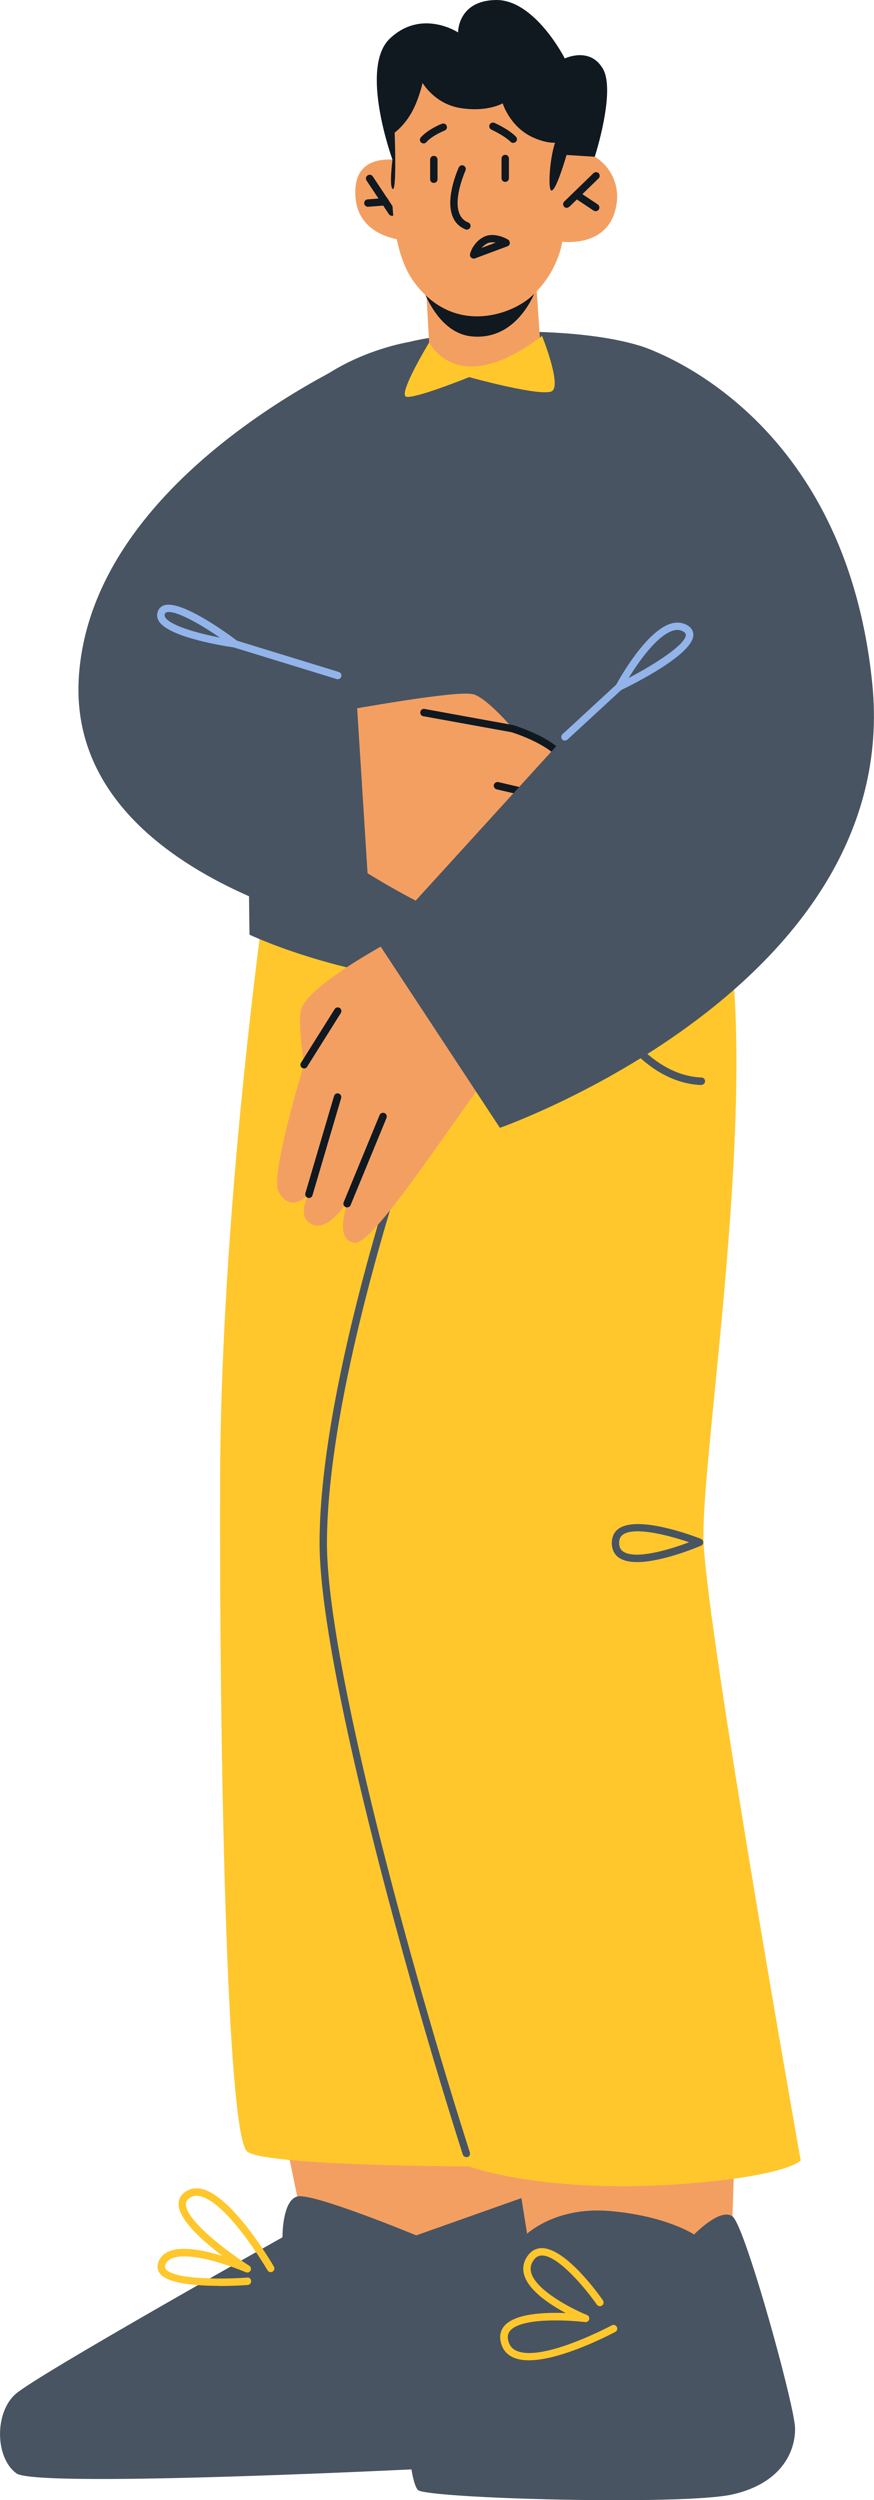 <svg width="329" height="941" viewBox="0 0 329 941" fill="none" xmlns="http://www.w3.org/2000/svg">
<g clip-path="url(#clip0_1308_8007)">
<path d="M100.82 772.487L114.619 839.948L159.187 864.181L199.86 849.697L192.237 771.262L100.82 772.487Z" fill="#F27A5F"/>
<path d="M107.887 807.192L203.365 805.855L220.057 849.418L114.619 839.948L107.887 807.192Z" fill="#F49F62"/>
<path d="M210.988 849.531L186.506 897.94L171.038 928.635C171.038 928.635 14.244 936.768 6.176 930.919C-1.836 925.07 -2.114 908.191 5.787 901.116C13.632 894.041 106.329 842.067 106.329 842.067C106.329 842.067 106.162 828.14 111.948 826.691C117.791 825.243 156.683 841.342 156.683 841.342L201.64 825.41L211.099 849.587L210.988 849.531Z" fill="#485461"/>
<path d="M188.676 779.561L199.859 849.696L275.252 848.694L277.477 778.336L188.676 779.561Z" fill="#F49F62"/>
<path d="M199.861 849.698L194.297 814.658L276.366 813.488L275.253 848.695L199.861 849.698Z" fill="#F49F62"/>
<path d="M299.288 913.984C299.399 922.618 294.28 934.595 275.808 938.829C257.335 943.063 160.299 940.389 157.294 937.158C155.681 935.431 154.568 928.412 153.845 922.117C153.121 915.432 154.679 908.636 158.296 902.954L197.133 841.843C197.133 841.843 207.927 830.424 229.237 832.15C250.547 833.877 261.286 841.008 261.286 841.008C261.286 841.008 271.023 830.869 275.697 834.156C279.591 836.886 293.168 884.125 297.786 905.126C298.732 909.416 299.288 912.647 299.288 914.095V913.984Z" fill="#485461"/>
<path d="M101.933 322.32C101.933 322.32 83.183 445.934 82.849 557.347C82.57 652.662 85.074 804.574 93.198 809.922C101.321 815.27 176.602 815.381 176.602 815.381C176.602 815.381 204.701 825.966 257.948 821.899C296.618 818.947 301.403 813.153 301.403 813.153C301.403 813.153 266.405 615.951 264.847 580.41C263.345 545.983 292 379.642 266.795 324.493C243.593 273.688 101.878 322.264 101.878 322.264L101.933 322.32Z" fill="#FFC72C"/>
<path d="M153.844 128.739C153.844 128.739 116.009 134.811 103.49 162.943C90.971 191.075 93.92 351.789 93.92 351.789C93.92 351.789 144.552 376.077 205.367 369.95C266.181 363.822 277.699 352.513 277.699 352.513L270.41 264.162C270.41 264.162 263.121 140.772 247.931 132.973C228.068 122.778 176.378 123.057 153.844 128.739Z" fill="#485461"/>
<path d="M157.907 62.002C157.907 62.002 134.482 53.591 133.759 71.417C132.925 92.084 157.406 90.803 157.406 90.803L157.907 62.002Z" fill="#F49F62"/>
<path d="M147.557 81.222C147.112 81.222 146.667 80.999 146.388 80.609L137.987 67.964C137.542 67.296 137.709 66.46 138.376 66.014C139.044 65.569 139.878 65.736 140.324 66.404L148.725 79.05C149.17 79.718 149.003 80.554 148.336 80.999C148.113 81.167 147.835 81.222 147.557 81.222Z" fill="#101820"/>
<path d="M138.489 77.824C137.765 77.824 137.153 77.267 137.098 76.543C137.042 75.763 137.598 75.095 138.377 75.039L144.887 74.538C145.666 74.37 146.334 75.039 146.389 75.819C146.445 76.599 145.889 77.267 145.11 77.323L138.6 77.824H138.489Z" fill="#101820"/>
<path d="M201.975 108.407L203.589 132.416C203.589 132.416 194.631 137.931 183.057 138.823C167.423 139.992 161.636 131.024 161.636 131.024L160.078 102.836L201.975 108.351V108.407Z" fill="#F49F62"/>
<path d="M201.975 108.353C201.975 108.353 195.632 128.24 177.716 126.625C163.305 125.344 158.02 105.289 158.02 105.289L201.975 108.353Z" fill="#101820"/>
<path d="M149.507 42.786C149.507 42.786 142.052 87.352 155.795 106.069C170.539 126.179 191.849 118.659 199.639 111.918C210.099 102.838 211.657 90.972 211.657 90.972C211.657 90.972 226.903 93.089 231.187 80.5C235.694 67.241 225.679 57.381 218.112 57.214C210.545 57.047 209.71 58.495 209.71 58.495L211.101 44.569C211.101 44.569 162.249 -3.729 149.452 42.842L149.507 42.786Z" fill="#F49F62"/>
<path d="M213.379 78.268C212.989 78.268 212.655 78.101 212.377 77.822C211.821 77.265 211.876 76.374 212.377 75.873L223.394 65.177C223.95 64.675 224.841 64.675 225.341 65.177C225.898 65.734 225.842 66.625 225.341 67.126L214.325 77.822C214.325 77.822 213.713 78.212 213.379 78.212V78.268Z" fill="#101820"/>
<path d="M224.229 79.494C224.229 79.494 223.672 79.438 223.45 79.271L216.272 74.48C215.66 74.035 215.437 73.199 215.883 72.531C216.328 71.918 217.162 71.695 217.83 72.141L225.008 76.931C225.62 77.377 225.842 78.213 225.397 78.881C225.119 79.271 224.674 79.494 224.229 79.494Z" fill="#101820"/>
<path d="M190.18 68.464C189.401 68.464 188.789 67.851 188.789 67.071V59.662C188.789 58.882 189.401 58.27 190.18 58.27C190.959 58.27 191.571 58.882 191.571 59.662V67.071C191.571 67.851 190.959 68.464 190.18 68.464Z" fill="#101820"/>
<path d="M163.305 68.855C162.526 68.855 161.914 68.242 161.914 67.462V60.053C161.914 59.273 162.526 58.66 163.305 58.66C164.084 58.66 164.696 59.273 164.696 60.053V67.462C164.696 68.242 164.084 68.855 163.305 68.855Z" fill="#101820"/>
<path d="M175.768 86.461C175.768 86.461 175.434 86.461 175.268 86.349C172.931 85.402 171.261 83.787 170.371 81.447C167.534 74.428 172.486 63.454 172.708 63.008C173.042 62.284 173.877 62.005 174.544 62.34C175.212 62.674 175.546 63.509 175.212 64.178C175.212 64.289 170.538 74.484 172.931 80.389C173.598 82.004 174.656 83.118 176.269 83.731C176.992 84.01 177.326 84.845 177.048 85.514C176.825 86.071 176.325 86.405 175.768 86.405V86.461Z" fill="#101820"/>
<path d="M159.467 53.983C159.133 53.983 158.799 53.872 158.521 53.649C157.965 53.148 157.909 52.256 158.41 51.699C161.08 48.691 166.144 46.63 166.366 46.574C167.034 46.296 167.868 46.63 168.147 47.354C168.425 48.078 168.091 48.858 167.368 49.137C167.368 49.137 162.694 50.975 160.468 53.538C160.19 53.872 159.801 53.983 159.411 53.983H159.467Z" fill="#101820"/>
<path d="M193.24 53.815C192.906 53.815 192.517 53.648 192.238 53.425C189.79 50.974 185.061 48.857 185.005 48.802C184.282 48.467 184.004 47.688 184.282 46.963C184.616 46.239 185.45 45.961 186.118 46.239C186.341 46.35 191.404 48.579 194.186 51.42C194.742 51.977 194.742 52.868 194.186 53.37C193.908 53.648 193.574 53.76 193.184 53.76L193.24 53.815Z" fill="#101820"/>
<path d="M213.269 58.325C213.269 58.325 209.318 72.141 207.538 71.695C205.757 71.249 207.427 49.691 212.49 48.521C217.553 47.351 213.269 58.325 213.269 58.325Z" fill="#101820"/>
<path d="M82.348 860.34C73.78 860.34 62.874 859.504 60.092 855.549C59.425 854.658 58.868 853.098 59.759 851.037C61.817 846.302 68.272 845.187 78.954 847.75C80.568 848.14 82.181 848.586 83.684 849.031C76.395 843.516 67.214 835.439 67.214 829.534C67.214 828.141 67.715 826.191 70.052 824.743C71.832 823.629 73.835 823.35 76.117 823.907C87.69 826.748 102.49 852.039 103.102 853.098C103.492 853.766 103.269 854.602 102.601 854.992C101.934 855.382 101.099 855.159 100.71 854.491C100.543 854.212 85.909 829.2 75.449 826.637C73.947 826.247 72.667 826.414 71.554 827.138C70.163 828.03 69.996 828.977 69.996 829.59C69.996 836.107 87.189 848.53 93.81 852.764C94.422 853.154 94.645 853.933 94.311 854.602C93.977 855.215 93.198 855.493 92.531 855.215C92.475 855.215 85.576 852.207 78.287 850.48C73.112 849.254 64.21 847.861 62.318 852.207C61.928 853.154 62.151 853.655 62.374 853.989C65.156 857.833 82.627 858 93.031 857.22C93.922 857.109 94.478 857.722 94.534 858.501C94.589 859.281 94.033 859.95 93.254 860.006C92.141 860.117 87.69 860.395 82.404 860.395L82.348 860.34Z" fill="#FFC72C"/>
<path d="M199.026 888.359C197.023 888.359 195.187 888.08 193.629 887.467C191.237 886.52 189.568 884.849 188.789 882.454C187.62 879.111 188.677 876.827 189.735 875.546C193.685 870.7 205.147 870.254 212.992 870.588C206.983 867.357 198.971 862.121 197.302 856.16C196.578 853.598 197.079 851.091 198.748 848.862C200.084 847.08 201.92 846.133 204.034 846.133C213.159 846.3 225.567 863.792 226.958 865.797C227.403 866.41 227.236 867.301 226.624 867.747C226.012 868.193 225.122 868.026 224.677 867.413C221.116 862.288 210.488 849.03 204.09 848.918C202.754 848.918 201.808 849.419 200.974 850.534C199.805 852.093 199.472 853.709 199.972 855.436C201.864 862.232 215.718 869.195 220.949 871.312C221.616 871.591 221.95 872.259 221.783 872.928C221.616 873.596 221.004 874.042 220.281 873.986C213.827 873.206 196.078 872.204 191.96 877.329C191.07 878.443 190.903 879.835 191.515 881.618C192.071 883.234 193.129 884.292 194.742 884.905C204.757 888.86 230.018 875.323 230.296 875.212C230.964 874.822 231.798 875.1 232.188 875.769C232.577 876.437 232.299 877.273 231.632 877.663C230.686 878.164 211.545 888.359 199.138 888.359H199.026Z" fill="#FFC72C"/>
<path d="M204.032 126.402C204.032 126.402 211.432 144.786 207.815 147.181C204.199 149.576 176.601 141.945 176.601 141.945C176.601 141.945 156.07 150.245 152.899 149.298C149.727 148.351 161.579 128.853 161.579 128.853C161.579 128.853 171.983 150.858 204.088 126.402H204.032Z" fill="#FFC72C"/>
<path d="M175.543 811.874C174.931 811.874 174.431 811.484 174.208 810.927C152.564 743.131 120.293 625.924 120.293 580.746C120.293 524.371 148.836 438.916 152.731 427.441L118.345 414.238C117.622 413.96 117.288 413.18 117.566 412.456C117.845 411.731 118.679 411.341 119.347 411.676L155.012 425.38C155.736 425.658 156.069 426.438 155.847 427.162C155.513 428.109 123.13 521.084 123.075 580.857C123.075 625.701 155.235 742.574 176.879 810.147C177.101 810.871 176.712 811.651 175.988 811.874C175.822 811.874 175.71 811.929 175.543 811.929V811.874Z" fill="#485461"/>
<path d="M147.723 60.221C147.723 60.221 146.388 70.694 147.89 71.139C149.393 71.585 148.558 49.915 148.558 49.915C148.558 49.915 151.952 47.52 154.79 42.617C157.627 37.715 159.074 31.198 159.074 31.198C159.074 31.198 163.637 39.275 173.652 40.723C183.667 42.227 189.231 38.885 189.231 38.885C189.231 38.885 191.957 48.077 201.194 51.976C210.43 55.82 212.989 52.143 212.989 52.143L213.268 58.327L223.895 58.995C223.895 58.995 231.907 34.15 226.899 25.794C221.947 17.438 212.6 22.006 212.6 22.006C212.6 21.95 201.305 -0.221 186.672 0.002C172.261 0.224 172.428 12.201 172.428 12.201C172.428 12.201 158.74 3.177 146.778 14.485C135.093 25.515 147.779 60.221 147.779 60.221H147.723Z" fill="#101820"/>
<path d="M264.013 408.39C241.423 407.498 228.292 382.263 227.735 381.149C227.401 380.48 227.68 379.645 228.347 379.255C229.015 378.921 229.85 379.199 230.239 379.868C230.35 380.091 243.148 404.713 264.068 405.549C264.847 405.549 265.459 406.217 265.404 406.997C265.404 407.721 264.736 408.334 264.013 408.334V408.39Z" fill="#485461"/>
<path d="M178.158 261.265C183.723 263.048 193.014 274.189 193.014 274.189C193.014 274.189 212.6 281.877 212.655 288.283C212.711 294.689 201.861 299.09 201.861 299.09C201.861 299.09 204.588 312.794 202.585 317.306C200.581 321.819 193.515 343.99 180.662 346.775C167.809 349.561 122.129 318.253 122.129 318.253L128.917 267.56C128.917 267.56 172.594 259.538 178.103 261.321L178.158 261.265Z" fill="#F49F62"/>
<path d="M201.861 300.484C201.861 300.484 201.638 300.484 201.527 300.484L186.949 297.086C186.226 296.919 185.725 296.139 185.892 295.414C186.059 294.69 186.838 294.189 187.561 294.356L201.638 297.643C204.587 296.194 211.042 292.239 211.153 288.284C211.32 283.326 199.802 277.867 192.513 275.583L159.352 269.566C158.573 269.455 158.072 268.675 158.239 267.951C158.35 267.171 159.074 266.67 159.853 266.837L193.181 272.909C195.462 273.633 214.269 279.705 213.935 288.451C213.657 295.136 203.53 299.927 202.362 300.484C202.195 300.539 201.972 300.595 201.805 300.595L201.861 300.484Z" fill="#101820"/>
<path d="M178.327 97.321C177.993 97.321 177.66 97.21 177.381 96.987C176.992 96.653 176.825 96.096 176.936 95.594C176.936 95.427 177.993 91.361 181.944 89.244C186.061 87.071 191.013 90.024 191.236 90.191C191.681 90.469 191.959 90.971 191.903 91.528C191.903 92.085 191.514 92.531 191.013 92.698L178.772 97.266C178.772 97.266 178.438 97.377 178.272 97.377L178.327 97.321ZM185.393 91.194C184.67 91.194 183.947 91.305 183.335 91.639C182.5 92.085 181.833 92.698 181.276 93.311L186.618 91.305C186.228 91.249 185.783 91.194 185.393 91.194Z" fill="#101820"/>
<path d="M239.807 587.932C237.192 587.932 234.911 587.486 233.186 586.428C231.35 585.258 230.349 583.308 230.293 580.913C230.293 578.517 231.128 576.568 232.908 575.342C240.308 570.161 261.451 578.239 263.844 579.186C264.345 579.409 264.734 579.91 264.734 580.467C264.734 581.024 264.4 581.526 263.9 581.748C262.063 582.528 249.099 587.932 239.807 587.932ZM240.03 576.345C237.749 576.345 235.801 576.679 234.522 577.57C233.52 578.295 233.019 579.297 233.075 580.801C233.075 582.305 233.631 583.364 234.689 584.032C239.307 587.04 252.048 583.252 259.393 580.467C253.996 578.629 245.817 576.345 239.974 576.345H240.03Z" fill="#485461"/>
<path d="M139.21 132.863C139.21 132.863 35.163 176.872 29.71 254.248C24.258 331.57 139.822 351.847 139.822 351.847L133.312 248.678L139.21 132.919V132.863Z" fill="#485461"/>
<path d="M162.358 346.165C162.358 346.165 115.23 369.116 113.172 380.536C112.226 385.995 114.396 400.758 114.396 400.758C114.396 400.758 101.543 442.649 104.826 448.499C109.666 457.245 116.232 449.446 116.232 449.446C116.232 449.446 112.003 456.743 116.232 460.086C123.131 465.489 131.31 451.34 131.31 451.34C131.31 451.34 125.023 466.993 133.647 467.773C142.327 468.553 185.726 397.638 193.572 393.237C201.417 388.837 162.302 346.109 162.302 346.109L162.358 346.165Z" fill="#F49F62"/>
<path d="M240.642 130.078C240.642 130.078 317.648 152.417 328.331 257.09C340.015 371.289 188.174 424.489 188.174 424.489L142.215 354.632L235.245 252.466L240.587 130.078H240.642Z" fill="#485461"/>
<path d="M114.453 402.148C114.453 402.148 113.953 402.092 113.73 401.925C113.062 401.535 112.896 400.643 113.285 400.031L125.971 379.809C126.36 379.141 127.251 378.973 127.863 379.363C128.53 379.753 128.697 380.645 128.308 381.257L115.622 401.479C115.344 401.925 114.899 402.148 114.453 402.148Z" fill="#101820"/>
<path d="M116.287 450.895C116.287 450.895 116.009 450.895 115.898 450.839C115.175 450.616 114.73 449.836 114.952 449.112L125.746 412.513C125.969 411.788 126.692 411.343 127.471 411.565C128.194 411.788 128.64 412.568 128.417 413.292L117.623 449.892C117.456 450.505 116.9 450.895 116.287 450.895Z" fill="#101820"/>
<path d="M130.699 454.459C130.699 454.459 130.365 454.459 130.142 454.348C129.419 454.069 129.085 453.234 129.363 452.509L142.884 419.698C143.162 418.974 143.997 418.64 144.72 418.918C145.443 419.197 145.777 420.032 145.499 420.756L131.978 453.568C131.756 454.125 131.255 454.403 130.699 454.403V454.459Z" fill="#101820"/>
<path d="M88.469 243.72C85.799 243.386 63.709 240.099 59.815 233.804C59.091 232.634 58.98 231.409 59.37 230.239C59.759 229.013 60.649 228.178 61.873 227.788C68.439 225.838 85.91 238.595 89.304 241.213C89.805 241.603 89.972 242.271 89.749 242.884C89.526 243.386 89.026 243.72 88.469 243.72ZM63.598 230.35C63.264 230.35 62.931 230.35 62.708 230.462C62.318 230.573 62.151 230.74 62.04 231.13C61.929 231.409 61.873 231.799 62.207 232.356C64.154 235.475 74.281 238.316 82.794 239.988C75.95 235.308 67.437 230.35 63.598 230.35Z" fill="#92B4EA"/>
<path d="M127.14 255.641C127.14 255.641 126.862 255.641 126.751 255.586L88.136 243.72C87.413 243.497 86.968 242.717 87.19 241.993C87.413 241.269 88.192 240.879 88.915 241.046L127.529 252.912C128.253 253.135 128.698 253.914 128.475 254.639C128.308 255.251 127.752 255.641 127.14 255.641Z" fill="#92B4EA"/>
<path d="M212.656 278.758C212.266 278.758 211.932 278.591 211.654 278.312C211.153 277.755 211.153 276.864 211.71 276.362L232.13 257.533C232.686 257.032 233.576 257.032 234.077 257.589C234.578 258.146 234.578 259.037 234.021 259.539L213.601 278.368C213.601 278.368 212.989 278.758 212.656 278.758Z" fill="#92B4EA"/>
<path d="M233.078 259.928C232.688 259.928 232.354 259.761 232.076 259.483C231.631 259.037 231.575 258.369 231.854 257.867C232.299 257.032 242.87 237.534 252.607 234.693C254.722 234.08 256.725 234.247 258.505 235.194C260.62 236.364 261.009 237.924 261.009 239.038C260.787 246.392 238.252 257.589 233.745 259.761C233.578 259.873 233.356 259.873 233.133 259.873L233.078 259.928ZM255 237.089C254.499 237.089 253.943 237.144 253.331 237.367C247.21 239.205 240.2 249.4 236.639 255.193C246.598 249.957 258.06 242.604 258.171 238.983C258.171 238.76 258.171 238.258 257.114 237.646C256.447 237.311 255.779 237.089 255 237.089Z" fill="#92B4EA"/>
</g>
<defs>
<clipPath id="clip0_1308_8007">
<rect width="329" height="941" fill="white"/>
</clipPath>
</defs>
</svg>
